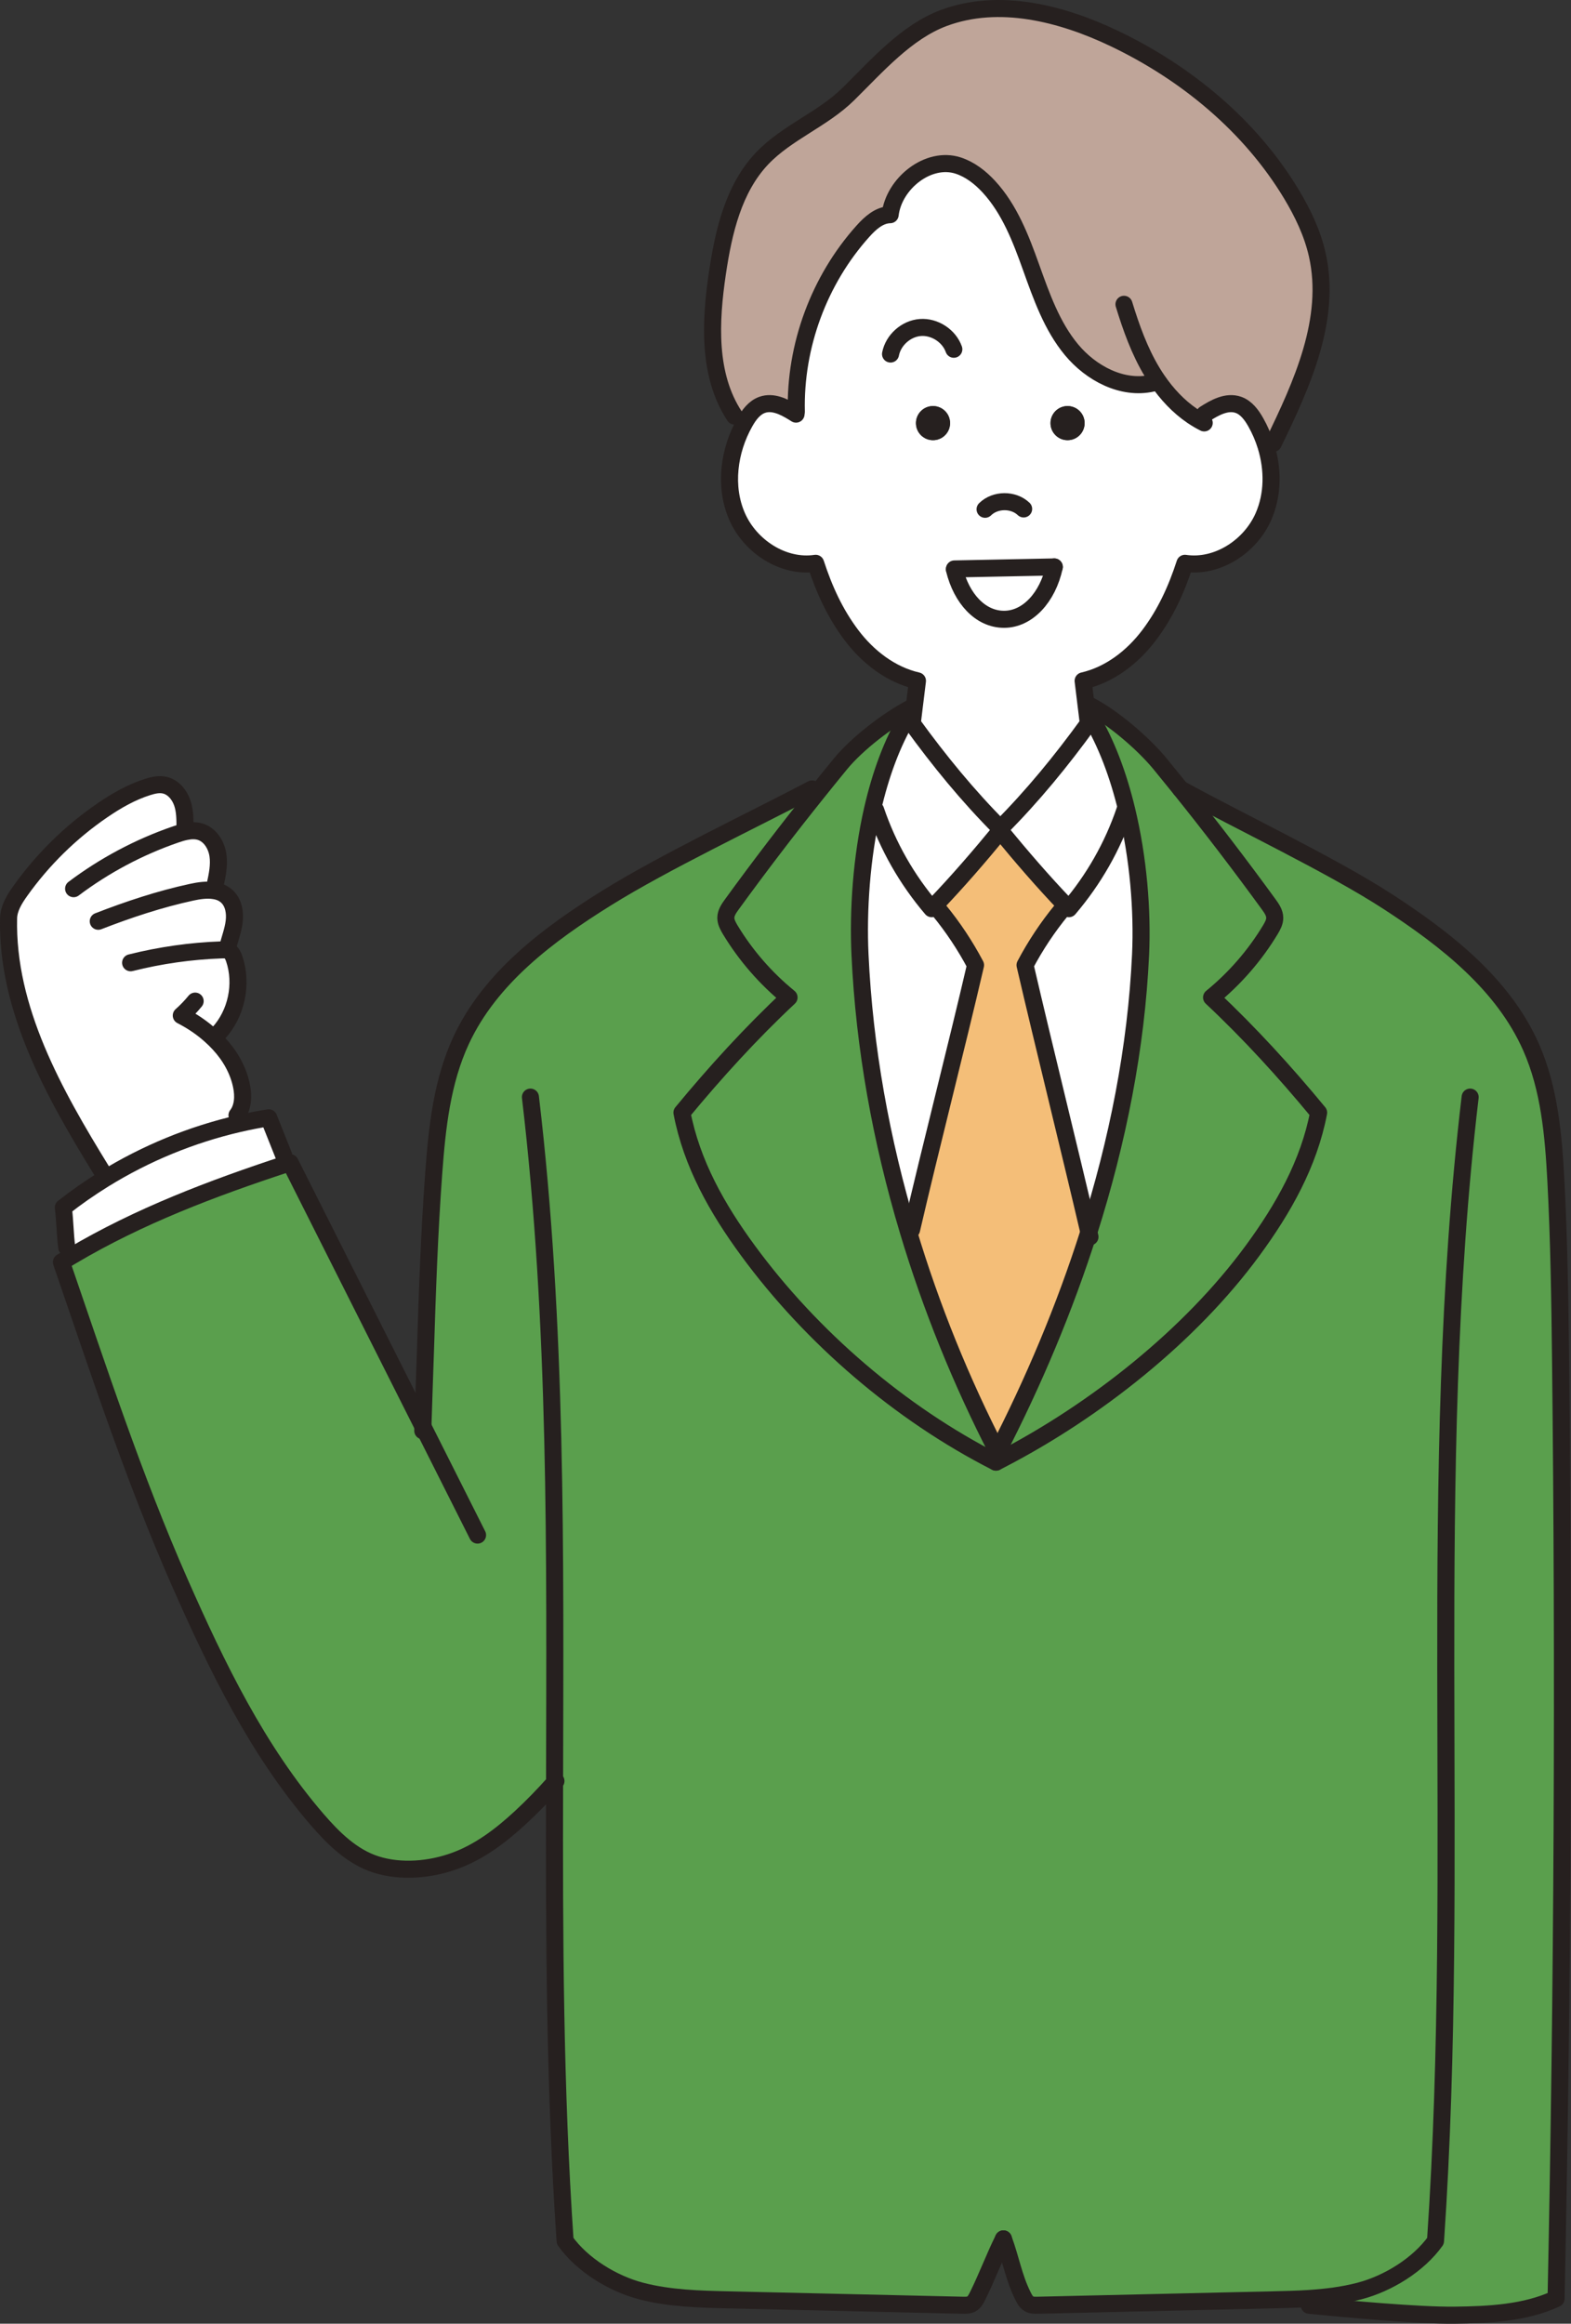 <?xml version="1.0" encoding="UTF-8"?>
<svg xmlns="http://www.w3.org/2000/svg" id="_レイヤー_2" data-name="レイヤー 2" viewBox="0 0 368.38 544.84">
  <rect x="0" y="0" width="368.38" height="544.84" fill="#333333" stroke="none"/>
  <defs>
    <style>
      .cls-1 {
        fill: #5a9f4d;
      }

      .cls-1, .cls-2, .cls-3, .cls-4, .cls-5 {
        stroke-width: 0px;
      }

      .cls-6 {
        fill: none;
        stroke: #26201f;
        stroke-linecap: round;
        stroke-linejoin: round;
        stroke-width: 4px;
      }

      .cls-2 {
        fill: #26201f;
      }

      .cls-3 {
        fill: #f4be78;
      }

      .cls-4 {
        fill: #fff;
      }

      .cls-5 {
        fill: #bfa599;
      }
    </style>
  </defs>
  <g id="_レイヤー_2-2" data-name="レイヤー 2">
    <g>
      <g>
        <path class="cls-1" d="M130.04,417.96c-2.55,2.87-5.23,5.64-8.06,8.25-4.52,4.18-9.53,7.99-15.31,10.1-5.78,2.11-12.63,2.72-18.49.86-5.59-1.78-9.97-6.09-13.8-10.53-14.04-16.27-23.54-35.91-32.22-55.58-10.75-24.4-19.09-49.91-27.76-75.13.81-.5,1.63-.99,2.45-1.47,15.73-9.33,32.94-15.84,50.34-21.56.28-.09.57-.19.85-.28,10.38,20.61,20.76,41.23,31.13,61.85.22-7.69.33-9.45.59-17.66.44-13.95.92-27.91,1.95-41.83.78-10.61,1.94-21.44,6.44-31.09,6.8-14.61,20.39-24.8,34.08-33.32,13.47-8.4,34.14-18.2,48.2-25.59l1.15.92c-6.87,8.56-13.53,17.28-19.98,26.16-.68.94-1.39,1.97-1.4,3.13,0,1,.5,1.92,1.01,2.78,3.64,6.04,8.34,11.44,13.81,15.9-8.95,8.38-17.31,17.56-25.11,27.01,2.28,11.94,8.27,22.52,15.46,32.32,14.92,20.35,35.67,38.19,58.17,49.63.42-.21.84-.43,1.26-.65,22.08-11.46,44.3-29.01,58.94-48.98,7.19-9.8,13.18-20.38,15.46-32.32-7.8-9.45-16.16-18.63-25.1-27.01,5.47-4.46,10.16-9.86,13.8-15.9.51-.86,1.02-1.78,1.01-2.78,0-1.16-.72-2.19-1.4-3.13-6.69-9.19-13.59-18.22-20.71-27.08,13.9,7.67,35.52,17.89,48.82,26.55,13.51,8.8,26.89,19.26,33.4,34.01,4.3,9.74,5.24,20.59,5.81,31.22.74,13.93.94,27.89,1.1,41.85.84,73.45.49,146.91-1.05,220.35-7.27,3.39-15.76,3.78-23.78,3.88-8.44.11-25.7-1.49-34.1-2.32l-.11-1.59c-2.9.19-5.8.25-8.7.32-18.27.42-36.55.84-54.82,1.26-.7.02-1.42.03-2.03-.3-.72-.39-1.12-1.17-1.48-1.9-2.18-4.39-2.76-8.44-4.57-13.36-2.18,4.4-3.86,8.97-6.04,13.36-.36.73-.76,1.51-1.48,1.9-.61.33-1.33.32-2.03.3-18.27-.42-36.54-.84-54.82-1.26-6.9-.16-13.88-.33-20.56-2.07-6.69-1.74-13.85-6.13-17.85-11.75-2.45-35.74-2.56-71.61-2.47-107.47Z"></path>
        <path class="cls-4" d="M185.94,96.65l.79-.15c-.37-15.39,5.33-30.83,15.61-42.28,1.71-1.91,3.82-3.83,6.39-3.88.86-7.32,8.94-13.8,15.95-11.52,2.79.91,5.18,2.78,7.17,4.93,4.88,5.28,7.52,12.2,9.94,18.97,2.43,6.77,4.86,13.74,9.45,19.27,4.59,5.54,11.91,9.43,18.93,7.86l1.18-.77c2.23,3.28,4.98,6.24,8.24,8.45l2.86-.43c2.39-1.53,5.23-3.12,7.92-2.18,1.86.65,3.12,2.37,4.09,4.09,1,1.76,1.81,3.65,2.41,5.6,1.66,5.43,1.66,11.35-.61,16.52-3.09,7.02-10.82,12.08-18.41,10.95-1.98,6.09-4.53,11.73-8.39,16.84-3.86,5.12-9.23,9.29-15.48,10.72.23,1.94.48,3.93.72,5.91.1.79.19,1.57.29,2.35.07.59.14,1.18.21,1.76-6.31,8.71-13.05,16.95-20.64,24.57-7.6-7.62-14.34-15.86-20.65-24.57.07-.56.13-1.13.2-1.7.08-.65.16-1.31.24-1.97.27-2.13.53-4.27.78-6.35-6.25-1.43-11.62-5.6-15.48-10.72-3.85-5.11-6.41-10.75-8.39-16.84-7.59,1.13-15.32-3.93-18.41-10.95s-1.97-15.44,1.8-22.12c.97-1.72,2.23-3.44,4.09-4.09,2.42-.85,4.97.36,7.2,1.73ZM254.33,99.21c0-2.21-1.79-4-4-4s-4,1.79-4,4,1.79,4,4,4,4-1.79,4-4ZM247.22,132.93l-23.42.47v.15c1.67,6.79,6.25,11.66,11.64,11.66s10.24-5.17,11.78-12.28ZM222.78,99.21c0-2.21-1.79-4-4-4s-4,1.79-4,4,1.79,4,4,4,4-1.79,4-4Z"></path>
        <path class="cls-4" d="M264.19,189.85c2.75,11.4,3.74,23.65,3.26,33.99-1.01,21.83-5.38,43.8-12.13,65.05-4.42-18.98-10.62-43.86-14.96-62.6,2.42-4.58,5.3-8.92,8.59-12.92l1.04-.99c.21.23.43.45.65.68,5.82-6.84,10.26-14.6,13.14-23.11l.41-.1Z"></path>
        <path class="cls-1" d="M255.58,165.44c5.45,2.83,12.51,8.88,16.41,13.62,1.61,1.96,3.22,3.94,4.81,5.92,7.12,8.86,14.02,17.89,20.71,27.08.68.94,1.39,1.97,1.4,3.13.01,1-.5,1.92-1.01,2.78-3.64,6.04-8.33,11.44-13.8,15.9,8.94,8.38,17.3,17.56,25.1,27.01-2.28,11.94-8.27,22.52-15.46,32.32-14.64,19.97-36.86,37.52-58.94,48.98l-.9-1.75c8.41-16.32,15.76-33.68,21.42-51.54,6.75-21.25,11.12-43.22,12.13-65.05.48-10.34-.51-22.59-3.26-33.99-1.95-8.09-4.78-15.75-8.61-22.02l-.59.07c-.1-.78-.19-1.56-.29-2.35l.88-.11Z"></path>
        <path class="cls-4" d="M255.2,169.66c-.07-.58-.14-1.17-.21-1.76l.59-.07c3.83,6.27,6.66,13.93,8.61,22.02l-.41.1c-2.88,8.51-7.32,16.27-13.14,23.11-.22-.23-.44-.45-.65-.68-5.43-5.67-10.44-11.49-15.43-17.56.08-.11.17-.21.26-.32-.09-.09-.18-.18-.26-.27,7.59-7.62,14.33-15.86,20.64-24.57Z"></path>
        <circle class="cls-2" cx="250.33" cy="99.21" r="4"></circle>
        <path class="cls-3" d="M249.99,212.38l-1.04.99c-3.29,4-6.17,8.34-8.59,12.92,4.34,18.74,10.54,43.62,14.96,62.6-5.66,17.86-13.01,35.22-21.42,51.54-8.46-16.42-15.57-33.89-20.95-51.86l.8-.24c4.42-19.12,10.57-42.93,15-62.04-2.42-4.58-5.3-8.92-8.59-12.92l-1.04-.99c5.43-5.67,10.45-11.49,15.44-17.56,4.99,6.07,10,11.89,15.43,17.56Z"></path>
        <path class="cls-4" d="M223.8,133.4l23.42-.47c-1.54,7.11-6.23,12.28-11.78,12.28s-9.97-4.87-11.64-11.66v-.15Z"></path>
        <circle class="cls-2" cx="218.78" cy="99.21" r="4"></circle>
        <path class="cls-4" d="M218.47,213.06c.22-.23.44-.45.65-.68l1.04.99c3.29,4,6.17,8.34,8.59,12.92-4.43,19.11-10.58,42.92-15,62.04l-.8.24c-6.34-21.15-10.29-43.01-11.29-64.73-.48-10.36.33-22.64,2.93-34.06l.74.17c2.88,8.51,7.32,16.27,13.14,23.11Z"></path>
        <path class="cls-1" d="M233.9,340.43l.9,1.75c-.42.22-.84.44-1.26.65-22.5-11.44-43.25-29.28-58.17-49.63-7.19-9.8-13.18-20.38-15.46-32.32,7.8-9.45,16.16-18.63,25.11-27.01-5.47-4.46-10.17-9.86-13.81-15.9-.51-.86-1.02-1.78-1.01-2.78,0-1.16.72-2.19,1.4-3.13,6.45-8.88,13.11-17.6,19.98-26.16,1.83-2.29,3.68-4.57,5.54-6.84,3.9-4.74,11.17-10.32,16.63-13.14l.6.07c-.08.66-.16,1.32-.24,1.97l-1.11-.13c-3.82,6.25-6.56,13.89-8.41,21.95-2.6,11.42-3.41,23.7-2.93,34.06,1,21.72,4.95,43.58,11.29,64.73,5.38,17.97,12.49,35.44,20.95,51.86Z"></path>
        <path class="cls-4" d="M204.59,189.78c1.85-8.06,4.59-15.7,8.41-21.95l1.11.13c-.07.57-.13,1.14-.2,1.7,6.31,8.71,13.05,16.95,20.65,24.57l-.27.27c.09.11.18.21.27.32-4.99,6.07-10.01,11.89-15.44,17.56-.21.23-.43.45-.65.68-5.82-6.84-10.26-14.6-13.14-23.11l-.74-.17Z"></path>
        <path class="cls-5" d="M185.94,96.65c-2.23-1.37-4.78-2.58-7.2-1.73-1.86.65-3.12,2.37-4.09,4.09l-2.4-1.45c-6.33-9.63-5.71-22.15-4.02-33.56,1.44-9.67,3.76-19.79,10.5-26.88,5.81-6.09,14.2-9.15,20.19-15.06,6.69-6.59,13.61-14.58,22.4-17.85,12.92-4.8,27.5-1.13,39.93,4.8,16.87,8.05,31.9,20.46,41.55,36.47,2.67,4.44,4.94,9.17,6.08,14.23,3.4,15.08-3.55,30.36-10.32,44.26l-1.69.64c-.6-1.95-1.41-3.84-2.41-5.6-.97-1.72-2.23-3.44-4.09-4.09-2.69-.94-5.53.65-7.92,2.18l-2.86.43c-3.26-2.21-6.01-5.17-8.24-8.45l-1.18.77c-7.02,1.57-14.34-2.32-18.93-7.86-4.59-5.53-7.02-12.5-9.45-19.27-2.42-6.77-5.06-13.69-9.94-18.97-1.99-2.15-4.38-4.02-7.17-4.93-7.01-2.28-15.09,4.2-15.95,11.52-2.57.05-4.68,1.97-6.39,3.88-10.28,11.45-15.98,26.89-15.61,42.28l-.79.15Z"></path>
        <path class="cls-4" d="M66.54,270.95l.65,1.95c-17.4,5.72-34.61,12.23-50.34,21.56l-1.2-1.99c-.42-3.32-.39-6.02-.8-9.34,3.04-2.39,6.23-4.61,9.52-6.65,9.75-6.03,20.49-10.45,31.66-13.03,2.31-.53,4.64-.99,6.98-1.36,1.11,2.85,2.42,6.01,3.53,8.86Z"></path>
        <path class="cls-4" d="M49.34,242.76c.69.61,1.35,1.26,2,1.96,2.59,2.79,4.56,6.21,5.3,9.94.47,2.33.38,4.96-1.07,6.84l.46,1.95c-11.17,2.58-21.91,7-31.66,13.03l-.55-2c-11.17-18.15-22.28-37.89-21.81-59.19.06-2.34,1.37-4.45,2.73-6.36,5.26-7.4,11.84-13.86,19.34-18.98,3.28-2.24,6.77-4.24,10.56-5.43,1.28-.4,2.63-.72,3.94-.43,1.99.43,3.48,2.2,4.15,4.13.67,1.92.66,4.01.65,6.05l.15.71c1.2-.25,2.42-.31,3.57.08,2.24.77,3.64,3.09,4,5.43.35,2.33-.15,4.7-.65,7.01l-.22,1.33c1.14.17,2.18.59,3.03,1.4,1.53,1.45,1.91,3.77,1.65,5.86-.25,2.09-1.05,4.08-1.53,6.13l-1.02.49c.46,0,.92.05,1.32.26.67.37,1,1.13,1.25,1.86,1.99,5.9.52,12.84-3.69,17.43l-1.9.5Z"></path>
      </g>
      <g>
        <path class="cls-6" d="M186.66,97.1l-.72-.45c-2.23-1.37-4.78-2.58-7.2-1.73-1.86.65-3.12,2.37-4.09,4.09-3.77,6.68-4.89,15.1-1.8,22.12s10.82,12.08,18.41,10.95c1.98,6.09,4.54,11.73,8.39,16.84,3.86,5.12,9.23,9.29,15.48,10.72-.25,2.08-.51,4.22-.78,6.35-.08.66-.16,1.32-.24,1.97-.07.57-.13,1.14-.2,1.7,6.31,8.71,13.05,16.95,20.65,24.57.08.09.17.18.26.27-.09.11-.18.21-.26.32-4.99,6.07-10.01,11.89-15.44,17.56-.21.23-.43.45-.65.68-5.82-6.84-10.26-14.6-13.14-23.11"></path>
        <path class="cls-6" d="M213,167.83c-3.82,6.25-6.56,13.89-8.41,21.95-2.6,11.42-3.41,23.7-2.93,34.06,1,21.72,4.95,43.58,11.29,64.73,5.38,17.97,12.49,35.44,20.95,51.86"></path>
        <path class="cls-6" d="M213.75,165.92c-5.46,2.82-12.73,8.4-16.63,13.14-1.86,2.27-3.71,4.55-5.54,6.84-6.87,8.56-13.53,17.28-19.98,26.16-.68.94-1.39,1.97-1.4,3.13,0,1,.5,1.92,1.01,2.78,3.64,6.04,8.34,11.44,13.81,15.9-8.95,8.38-17.31,17.56-25.11,27.01,2.28,11.94,8.27,22.52,15.46,32.32,14.92,20.35,35.67,38.19,58.17,49.63"></path>
        <path class="cls-6" d="M190.43,184.98c-14.06,7.39-34.73,17.19-48.2,25.59-13.69,8.52-27.28,18.71-34.08,33.32-4.5,9.65-5.66,20.48-6.44,31.09-1.03,13.92-1.51,27.88-1.95,41.83-.26,8.21-.37,9.97-.59,17.66-.01.32-.02.66-.03,1"></path>
        <path class="cls-6" d="M124.38,257.24c6.31,53.29,5.77,107,5.66,160.72-.09,35.86.02,71.73,2.47,107.47,4,5.62,11.16,10.01,17.85,11.75,6.68,1.74,13.66,1.91,20.56,2.07,18.28.42,36.55.84,54.82,1.26.7.02,1.42.03,2.03-.3.72-.39,1.12-1.17,1.48-1.9,2.18-4.39,3.86-8.96,6.04-13.36"></path>
        <path class="cls-6" d="M208.82,83.01c.64-3.29,3.65-5.97,6.99-6.22,3.35-.25,6.73,1.95,7.85,5.1"></path>
        <path class="cls-6" d="M230.99,119.41c2.37-2.34,6.63-2.38,9.04-.08"></path>
        <path class="cls-6" d="M220.16,213.37c3.29,4,6.17,8.34,8.59,12.92-4.43,19.11-10.58,42.92-15,62.04"></path>
        <path class="cls-6" d="M282.45,97.1c2.39-1.53,5.23-3.12,7.92-2.18,1.86.65,3.12,2.37,4.09,4.09,1,1.76,1.81,3.65,2.41,5.6,1.66,5.43,1.66,11.35-.61,16.52-3.09,7.02-10.82,12.08-18.41,10.95-1.98,6.09-4.53,11.73-8.39,16.84-3.86,5.12-9.23,9.29-15.48,10.72.23,1.94.48,3.93.72,5.91.1.79.19,1.57.29,2.35.07.59.14,1.18.21,1.76-6.31,8.71-13.05,16.95-20.64,24.57l-.27.27c.09.11.18.21.27.32,4.99,6.07,10,11.89,15.43,17.56.21.23.43.45.65.68,5.82-6.84,10.26-14.6,13.14-23.11"></path>
        <path class="cls-6" d="M255.58,167.83c3.83,6.27,6.66,13.93,8.61,22.02,2.75,11.4,3.74,23.65,3.26,33.99-1.01,21.83-5.38,43.8-12.13,65.05-5.66,17.86-13.01,35.22-21.42,51.54"></path>
        <path class="cls-6" d="M255.58,165.44c5.45,2.83,12.51,8.88,16.41,13.62,1.61,1.96,3.22,3.94,4.81,5.92,7.12,8.86,14.02,17.89,20.71,27.08.68.94,1.39,1.97,1.4,3.13.01,1-.5,1.92-1.01,2.78-3.64,6.04-8.33,11.44-13.8,15.9,8.94,8.38,17.3,17.56,25.1,27.01-2.28,11.94-8.27,22.52-15.46,32.32-14.64,19.97-36.86,37.52-58.94,48.98-.42.22-.84.44-1.26.65"></path>
        <path class="cls-6" d="M276.8,184.98c13.9,7.67,35.52,17.89,48.82,26.55,13.51,8.8,26.89,19.26,33.4,34.01,4.3,9.74,5.24,20.59,5.81,31.22.74,13.93.94,27.89,1.1,41.85.84,73.45.49,146.91-1.05,220.35-7.27,3.39-15.76,3.78-23.78,3.88-8.44.11-25.7-1.49-34.1-2.32"></path>
        <path class="cls-6" d="M344.73,257.24c-10.52,88.86-2.01,178.91-8.12,268.19-4.01,5.62-11.17,10.01-17.85,11.75-3.88,1.01-7.86,1.49-11.87,1.75-2.9.19-5.8.25-8.7.32-18.27.42-36.55.84-54.82,1.26-.7.02-1.42.03-2.03-.3-.72-.39-1.12-1.17-1.48-1.9-2.18-4.39-2.76-8.44-4.57-13.36"></path>
        <path class="cls-6" d="M263.56,71.35c1.69,5.51,3.64,10.98,6.62,15.91.37.62.76,1.22,1.17,1.82,2.23,3.28,4.98,6.24,8.24,8.45.89.6,1.82,1.15,2.78,1.63"></path>
        <path class="cls-6" d="M248.95,213.37c-3.29,4-6.17,8.34-8.59,12.92,4.34,18.74,10.54,43.62,14.96,62.6.09.38.17.75.26,1.12"></path>
        <path class="cls-6" d="M186.73,96.5c-.37-15.39,5.33-30.83,15.61-42.28,1.71-1.91,3.82-3.83,6.39-3.88.86-7.32,8.94-13.8,15.95-11.52,2.79.91,5.18,2.78,7.17,4.93,4.88,5.28,7.52,12.2,9.94,18.97,2.43,6.77,4.86,13.74,9.45,19.27,4.59,5.54,11.91,9.43,18.93,7.86"></path>
        <path class="cls-6" d="M172.25,97.56c-6.33-9.63-5.71-22.15-4.02-33.56,1.44-9.67,3.76-19.79,10.5-26.88,5.81-6.09,14.2-9.15,20.19-15.06,6.69-6.59,13.61-14.58,22.4-17.85,12.92-4.8,27.5-1.13,39.93,4.8,16.87,8.05,31.9,20.46,41.55,36.47,2.67,4.44,4.94,9.17,6.08,14.23,3.4,15.08-3.55,30.36-10.32,44.26"></path>
        <path class="cls-6" d="M111.98,359.93c-4.27-8.49-8.54-16.98-12.81-25.46-10.37-20.62-20.75-41.24-31.13-61.85-.28.09-.57.19-.85.28-17.4,5.72-34.61,12.23-50.34,21.56-.82.48-1.64.97-2.45,1.47,8.67,25.22,17.01,50.73,27.76,75.13,8.68,19.67,18.18,39.31,32.22,55.58,3.83,4.44,8.21,8.75,13.8,10.53,5.86,1.86,12.71,1.25,18.49-.86,5.78-2.11,10.79-5.92,15.31-10.1,2.83-2.61,5.51-5.38,8.06-8.25.11-.12.21-.24.32-.36"></path>
        <path class="cls-6" d="M66.54,270.95c-1.11-2.85-2.42-6.01-3.53-8.86-2.34.37-4.67.83-6.98,1.36-11.17,2.58-21.91,7-31.66,13.03-3.29,2.04-6.48,4.26-9.52,6.65.41,3.32.38,6.02.8,9.34"></path>
        <path class="cls-6" d="M43.38,194.27c0-2.04.02-4.13-.65-6.05-.67-1.93-2.16-3.7-4.15-4.13-1.31-.29-2.66.03-3.94.43-3.79,1.19-7.28,3.19-10.56,5.43-7.5,5.12-14.08,11.58-19.34,18.98-1.36,1.91-2.67,4.02-2.73,6.36-.47,21.3,10.64,41.04,21.81,59.19"></path>
        <path class="cls-6" d="M17.26,208.37c7.24-5.45,15.34-9.76,23.91-12.71.76-.26,1.56-.52,2.36-.68,1.2-.25,2.42-.31,3.57.08,2.24.77,3.64,3.09,4,5.43.35,2.33-.15,4.7-.65,7.01"></path>
        <path class="cls-6" d="M23.04,216.01c7.13-2.77,14.42-5.19,21.9-6.81,1.7-.37,3.59-.65,5.29-.37,1.14.17,2.18.59,3.03,1.4,1.53,1.45,1.91,3.77,1.65,5.86-.25,2.09-1.05,4.08-1.53,6.13"></path>
        <path class="cls-6" d="M30.63,225.74c6.97-1.75,14.13-2.77,21.31-3.02.14,0,.28-.01.42-.01.46,0,.92.05,1.32.26.67.37,1,1.13,1.25,1.86,1.99,5.9.52,12.84-3.69,17.43"></path>
        <path class="cls-6" d="M45.76,234.73c-.99,1.21-2.08,2.35-3.25,3.38,2.54,1.31,4.78,2.81,6.83,4.65.69.61,1.35,1.26,2,1.96,2.59,2.79,4.56,6.21,5.3,9.94.47,2.33.38,4.96-1.07,6.84"></path>
        <path class="cls-6" d="M247.22,132.93c-1.54,7.11-6.23,12.28-11.78,12.28s-9.97-4.87-11.64-11.66"></path>
        <line class="cls-6" x1="223.8" y1="133.4" x2="247.22" y2="132.93"></line>
      </g>
    </g>
  </g>
</svg>
